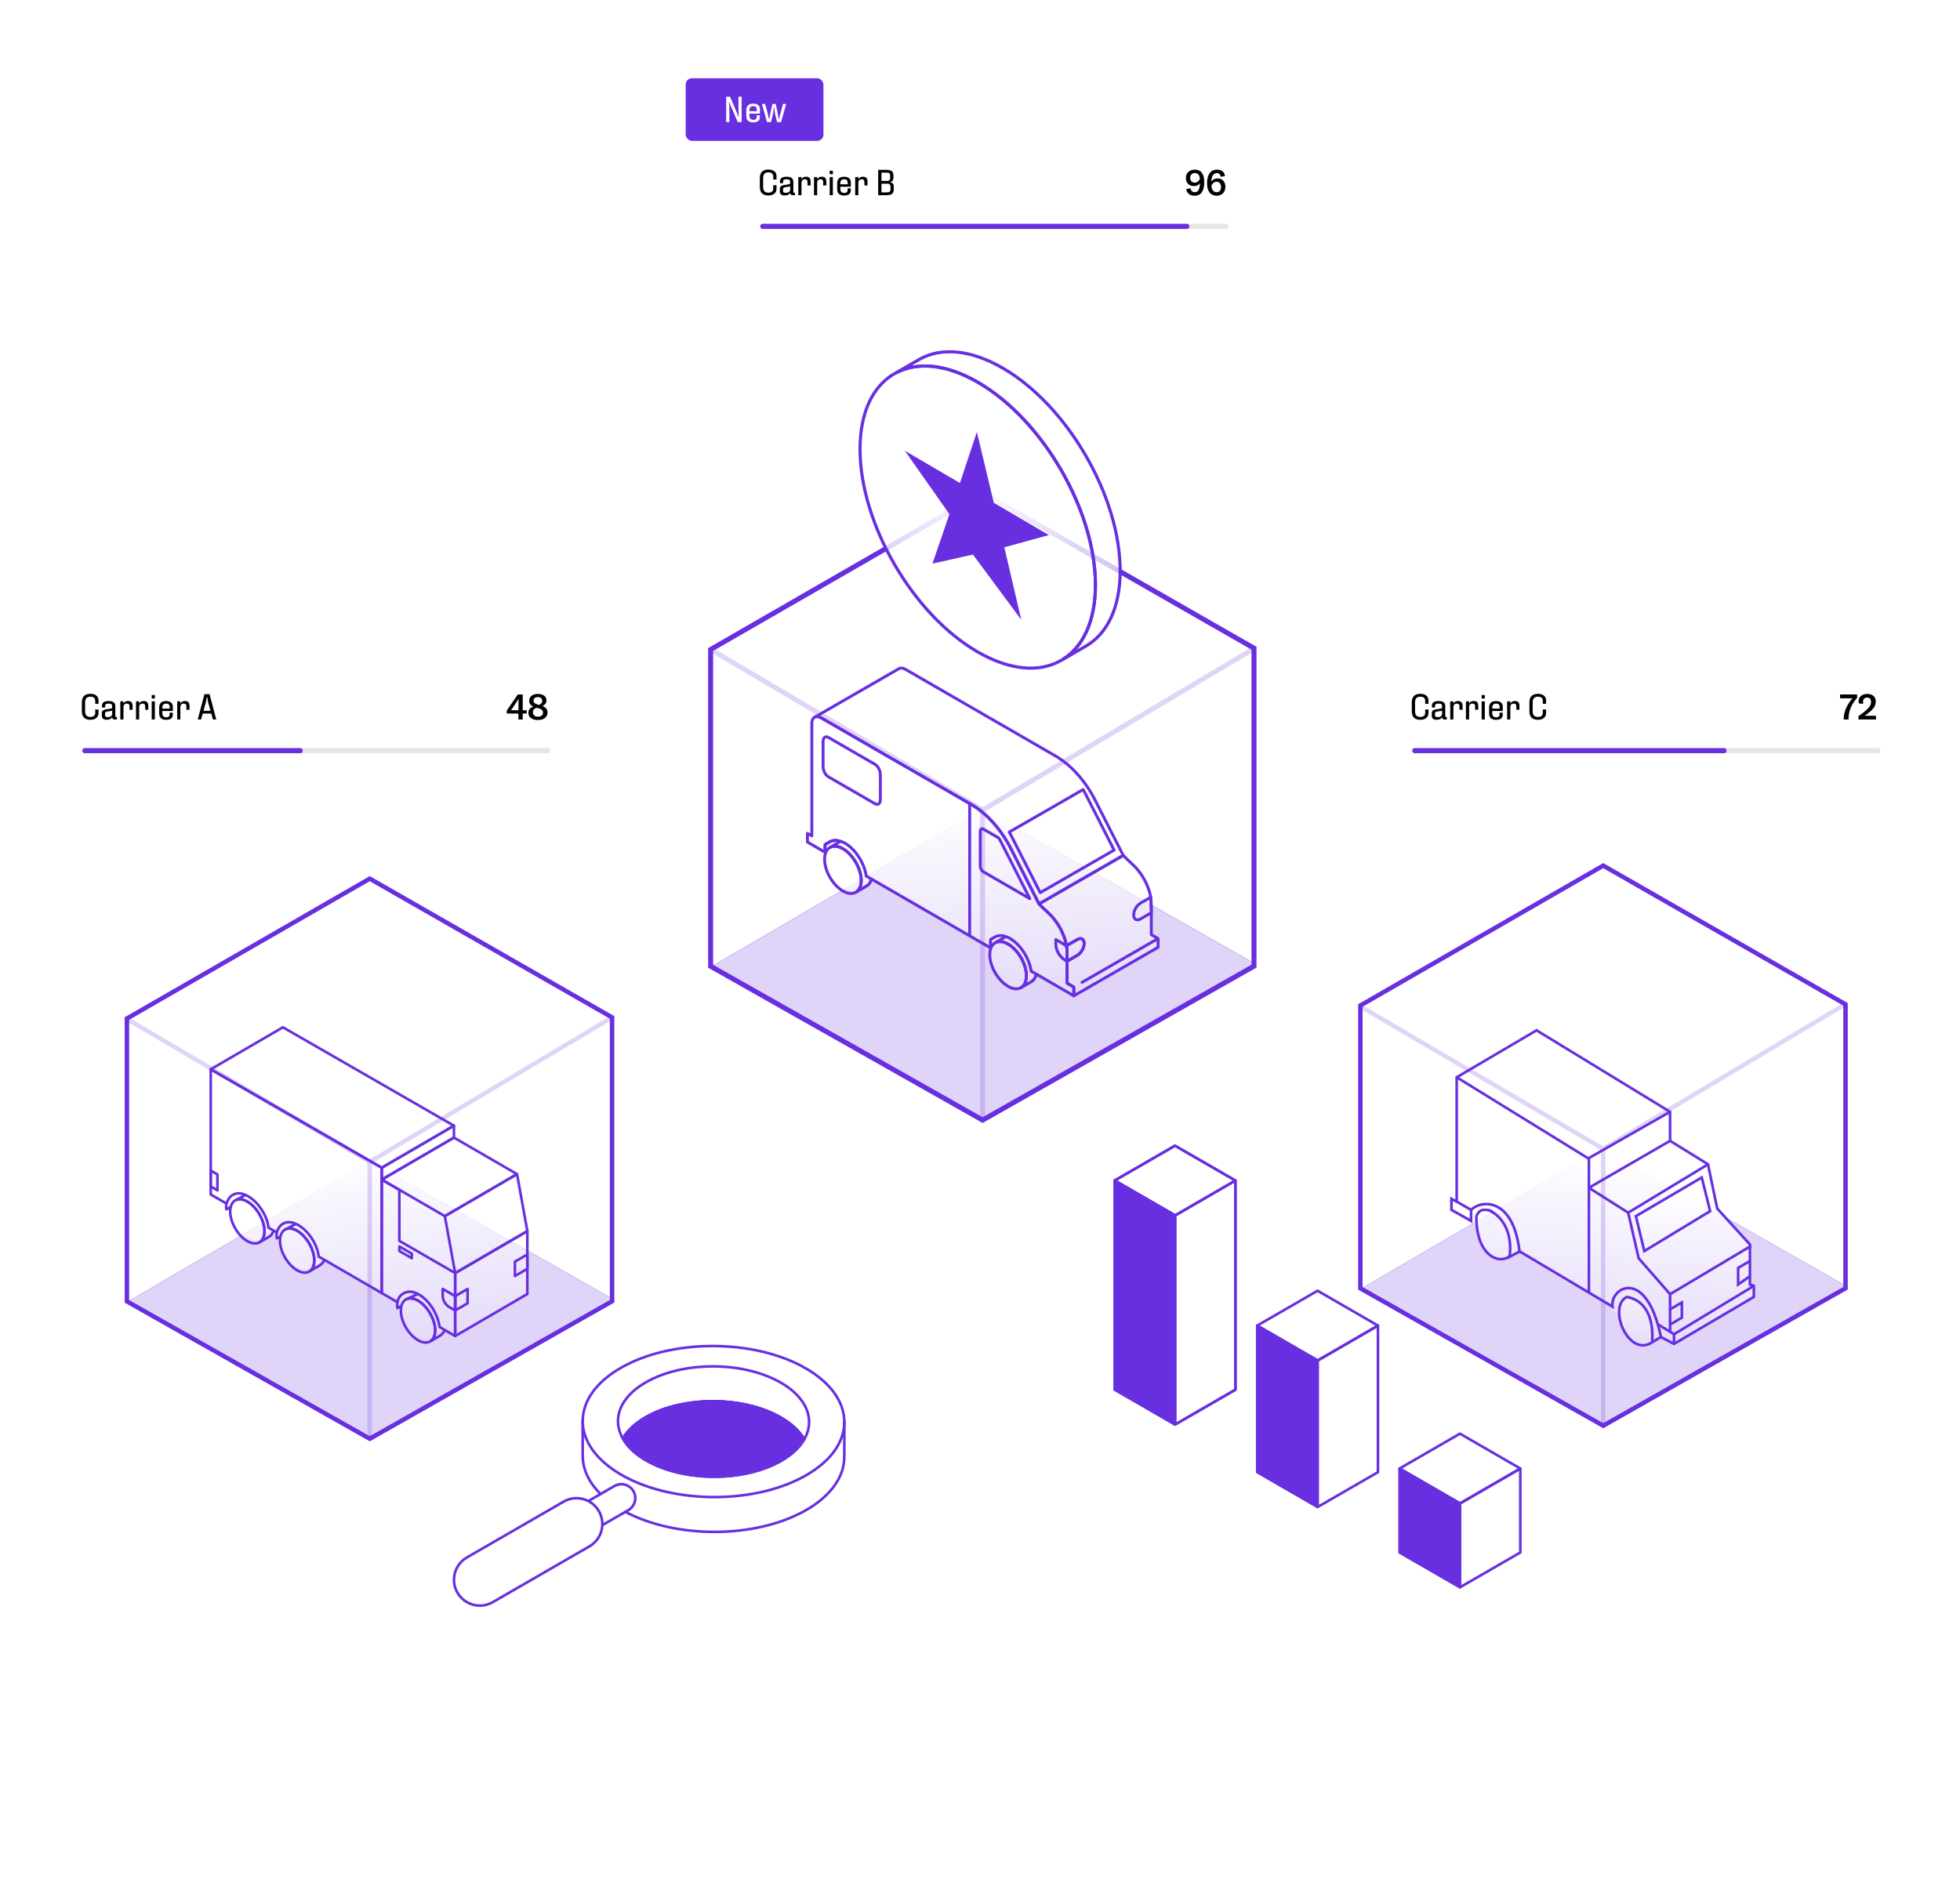<svg width="626" height="600" viewBox="0 0 626 600" fill="none" xmlns="http://www.w3.org/2000/svg">
<path opacity="0.2" d="M511.862 366.66L434.703 411.713L511.862 455.017L590.095 411.072L511.862 366.66Z" fill="#672FE0" stroke="#672FE0" stroke-width="0.325"/>
<path d="M465.253 383.877V344.158L490.756 329.153L533.4 355.191V364.459L545.524 371.961L548.451 386.084L558.903 397.558V410.356L560.157 410.798V414.328L534.654 429.333L530.473 427.126C522.744 431.557 521.874 431.098 515.004 417.417L485.321 399.765L485.247 399.799C480.1 402.173 478.914 402.72 476.197 400.79C470.976 398.494 471.773 388.928 470.106 390.688L463.581 386.555V383.34L465.253 383.877Z" fill="url(#paint0_linear_602_99939)"/>
<path d="M507.479 370.196L465.253 344.158M465.253 344.158V383.877L469.852 386.525C472.778 383.436 483.23 382.112 485.321 399.765L515.004 417.417C514.168 411.239 525.874 404.619 530.473 427.126L534.654 429.333L560.157 414.328V410.798L558.903 410.356V397.558L548.451 386.084L545.524 371.961L533.4 364.459V355.191L490.756 329.153L465.253 344.158Z" stroke="#672FE0" stroke-width="0.844"/>
<path d="M485.321 399.815L482.11 401.53C482.779 397.814 482.351 389.612 475.287 386.525" stroke="#672FE0" stroke-width="0.844"/>
<path d="M465.252 383.877L463.579 382.994V386.525L469.851 390.055V386.525" stroke="#672FE0" stroke-width="0.844"/>
<path d="M558.904 402.854L555.141 405.061V410.356L558.904 407.709" stroke="#672FE0" stroke-width="0.844"/>
<path d="M533.4 418.3L537.163 416.093V420.948L533.4 423.154" stroke="#672FE0" stroke-width="0.844"/>
<path d="M533.399 413.445V425.361" stroke="#672FE0" stroke-width="0.844"/>
<path d="M560.157 410.797L534.654 426.243V429.332" stroke="#672FE0" stroke-width="0.844"/>
<path d="M520.022 387.407L523.367 401.97L533.4 413.445L559.321 397.998" stroke="#672FE0" stroke-width="0.844"/>
<path d="M522.488 388.52L543.518 376.168L546.195 386.926L525.165 399.676L522.488 388.52Z" fill="url(#paint1_linear_602_99939)" stroke="#672FE0" stroke-width="0.844"/>
<path d="M545.524 371.961L520.021 387.408L507.479 379.464" stroke="#672FE0" stroke-width="0.844"/>
<path d="M533.399 364.459L507.479 379.464" stroke="#672FE0" stroke-width="0.844"/>
<path d="M507.479 370.197V413.005" stroke="#672FE0" stroke-width="0.844"/>
<path d="M533.399 355.191L507.06 370.196" stroke="#672FE0" stroke-width="0.844"/>
<path d="M534.655 426.244L529.638 423.154" stroke="#672FE0" stroke-width="0.844"/>
<path d="M527.547 428.892C527.726 428.784 529.219 416.094 519.603 414.328C513.332 417.418 520.021 433.746 527.547 428.892Z" fill="url(#paint2_linear_602_99939)"/>
<path d="M482.394 401.089C479.05 404.178 471.524 401.442 471.524 388.732C471.706 387.987 472.446 386.498 473.955 386.498C476.03 386.498 476.47 387.029 476.784 387.294M530.473 427.127L527.547 428.892M527.547 428.892C527.726 428.784 529.219 416.094 519.603 414.328C513.332 417.418 520.021 433.746 527.547 428.892Z" stroke="#672FE0" stroke-width="0.844"/>
<path d="M434.48 321.231L512.046 276.534L589.441 320.859V411.547L512.055 455.469L434.48 411.577V321.231Z" stroke="#672FE0" stroke-width="1.426"/>
<path opacity="0.2" d="M434.501 321.509L512.035 367.031M512.035 367.031L589.001 321.009M512.035 367.031V454.717" stroke="#672FE0" stroke-width="1.426"/>
<path opacity="0.2" d="M117.911 370.824L40.752 415.877L117.911 459.182L196.144 415.237L117.911 370.824Z" fill="#672FE0" stroke="#672FE0" stroke-width="0.325"/>
<path fill-rule="evenodd" clip-rule="evenodd" d="M128.566 372.982L128.561 372.987L144.981 363.428L165.134 375.087L165.133 375.087L168.425 393.286L168.426 393.286V393.292V413.394L166.581 414.47H166.574L147.222 425.751L145.377 426.827L145.37 426.798V426.814L143.519 425.744L141.627 424.638C141.359 425.191 140.984 425.613 140.525 425.892L137.514 427.628C137.579 427.585 137.641 427.54 137.702 427.491C137.637 427.539 137.572 427.585 137.507 427.628C137.488 427.64 137.475 427.647 137.468 427.647C136.476 428.281 135.06 428.223 133.503 427.32C130.48 425.578 128.033 421.337 128.033 417.846C128.033 417.638 128.041 417.437 128.058 417.244L126.929 417.91C126.815 417.199 126.849 416.557 126.978 415.988C126.962 415.988 126.945 415.988 126.928 415.988L121.931 413.087H121.926V413.099L104.924 403.241L103.075 402.172C102.806 402.791 102.407 403.261 101.912 403.561L98.906 405.294L98.901 405.297C98.882 405.31 98.87 405.316 98.863 405.316C97.87 405.951 96.454 405.893 94.898 404.99C91.874 403.247 89.427 399.007 89.427 395.515C89.427 395.345 89.433 395.179 89.445 395.019L88.408 395.618V395.624C88.296 394.963 88.334 394.331 88.467 393.753C88.431 393.736 88.395 393.719 88.359 393.702L87.115 392.987C86.848 393.54 86.473 393.962 86.014 394.241L83.003 395.977C83.064 395.937 83.123 395.894 83.18 395.848C83.119 395.894 83.057 395.936 82.996 395.977C82.977 395.989 82.964 395.996 82.958 395.996C81.965 396.63 80.549 396.572 78.993 395.669C75.969 393.927 73.522 389.686 73.522 386.195C73.522 386.01 73.529 385.832 73.542 385.659L72.394 386.323V386.329C72.284 385.653 72.306 385.043 72.416 384.5C72.386 384.495 72.356 384.49 72.325 384.484L67.303 381.595V341.61L67.302 341.61L90.356 328.183L144.979 359.623V363.428L128.566 372.982ZM67.305 341.612L67.32 341.622L67.309 341.616L67.305 341.612Z" fill="url(#paint3_linear_602_99939)"/>
<path d="M145.377 406.713V426.827L147.222 425.751L166.574 414.47H166.58L168.425 413.394V393.286L145.377 406.713Z" stroke="#672FE0" stroke-width="0.833" stroke-linecap="round" stroke-linejoin="round"/>
<path d="M89.402 395.124L88.409 395.618V395.624C88.303 394.997 88.325 394.077 88.441 393.523" stroke="#672FE0" stroke-width="0.833" stroke-linecap="round" stroke-linejoin="round"/>
<path d="M73.545 385.658L72.394 386.322L72.306 386.323C72.192 385.627 72.219 385.001 72.337 384.446" stroke="#672FE0" stroke-width="0.833" stroke-linecap="round" stroke-linejoin="round"/>
<path d="M128.002 417.276L126.927 417.91C126.821 417.251 126.821 416.481 126.927 415.943" stroke="#672FE0" stroke-width="0.833" stroke-linecap="round" stroke-linejoin="round"/>
<path d="M133.099 413.553L129.824 415.053L129.817 415.047C130.791 414.579 132.091 414.694 133.513 415.514C136.537 417.257 138.991 421.504 138.991 424.995C138.991 426.667 138.427 427.858 137.517 428.46L140.528 426.724C140.976 426.453 141.845 425.629 141.941 424.995" stroke="#672FE0" stroke-width="0.833" stroke-linecap="round" stroke-linejoin="round"/>
<path d="M128.037 418.679C128.037 422.17 130.484 426.41 133.507 428.153C135.064 429.056 136.48 429.114 137.473 428.48C137.479 428.48 137.492 428.473 137.511 428.46C138.421 427.858 138.984 426.667 138.984 424.995C138.984 421.504 136.524 417.25 133.507 415.514C132.085 414.694 130.785 414.579 129.811 415.046C128.716 415.578 128.037 416.84 128.037 418.679V418.679Z" stroke="#672FE0" stroke-width="0.833" stroke-linecap="round" stroke-linejoin="round"/>
<path d="M78.131 381.904L75.311 383.402L75.305 383.396C76.279 382.928 77.579 383.043 79.001 383.863C82.025 385.606 84.478 389.853 84.478 393.344C84.478 395.016 83.915 396.207 83.005 396.809L86.016 395.073C86.442 394.815 86.876 394.397 87.293 393.344" stroke="#672FE0" stroke-width="0.833" stroke-linecap="round" stroke-linejoin="round"/>
<path d="M73.523 387.028C73.523 390.519 75.97 394.76 78.994 396.502C80.55 397.405 81.966 397.463 82.959 396.829C82.965 396.829 82.978 396.822 82.997 396.809C83.907 396.207 84.471 395.016 84.471 393.344C84.471 389.853 82.011 385.599 78.994 383.863C77.572 383.043 76.271 382.928 75.297 383.396C74.202 383.927 73.523 385.189 73.523 387.028V387.028Z" stroke="#672FE0" stroke-width="0.833" stroke-linecap="round" stroke-linejoin="round"/>
<path d="M103.533 402.726C103.263 403.346 102.408 404.093 101.912 404.394L98.901 406.13C99.811 405.528 100.374 404.336 100.374 402.664C100.374 399.173 97.921 394.926 94.897 393.184C93.475 392.364 92.175 392.249 91.201 392.716L91.208 392.723L94.371 391.065" stroke="#672FE0" stroke-width="0.833" stroke-linecap="round" stroke-linejoin="round"/>
<path d="M89.429 396.348C89.429 399.84 91.876 404.08 94.9 405.823C96.457 406.726 97.872 406.784 98.865 406.149C98.872 406.149 98.884 406.143 98.904 406.13C99.813 405.528 100.377 404.337 100.377 402.665C100.377 399.173 97.917 394.92 94.9 393.184C93.478 392.364 92.177 392.249 91.204 392.716C90.108 393.248 89.429 394.51 89.429 396.348V396.348Z" stroke="#672FE0" stroke-width="0.833" stroke-linecap="round" stroke-linejoin="round"/>
<path d="M121.924 376.848V413.086H121.93L126.927 415.988C127.324 414.284 128.074 413.65 128.996 413.137C129.874 412.644 130.956 412.51 132.18 412.849C132.692 412.997 133.237 413.221 133.8 413.547C137.144 415.482 139.912 419.928 140.386 423.912L143.518 425.744L145.369 426.814V406.706L127.548 396.412V380.109L121.918 376.842L121.924 376.848Z" stroke="#672FE0" stroke-width="0.833" stroke-linecap="round" stroke-linejoin="round"/>
<path d="M67.302 341.609V381.595L72.324 384.484C72.856 383.068 73.452 382.223 74.374 381.71C75.252 381.217 76.335 381.082 77.558 381.422C78.07 381.569 78.615 381.793 79.179 382.12C80.754 383.03 82.196 384.433 83.33 386.085C84.617 387.937 85.508 390.095 85.764 392.209L88.358 393.702C88.864 392.325 89.486 391.441 90.408 390.928C91.286 390.435 92.368 390.3 93.592 390.64C94.104 390.787 94.649 391.011 95.213 391.338C98.556 393.273 101.324 397.449 101.798 401.434L104.924 403.24L121.925 413.099V373.056L67.309 341.616L67.302 341.609Z" stroke="#672FE0" stroke-width="0.833" stroke-linecap="round" stroke-linejoin="round"/>
<path d="M142.078 388.514L145.377 406.713V406.719L168.425 393.292L165.132 375.087L142.078 388.514Z" stroke="#672FE0" stroke-width="0.833" stroke-linecap="round" stroke-linejoin="round"/>
<path d="M144.979 359.623L121.924 373.05L67.301 341.61L90.356 328.183L144.979 359.623Z" stroke="#672FE0" stroke-width="0.833" stroke-linecap="round" stroke-linejoin="round"/>
<path d="M144.979 363.428L121.924 376.848V373.05L144.979 359.623V363.428Z" stroke="#672FE0" stroke-width="0.833" stroke-linecap="round" stroke-linejoin="round"/>
<path d="M165.133 375.087L144.98 363.428L121.926 376.849L142.079 388.514L165.133 375.087Z" stroke="#672FE0" stroke-width="0.833" stroke-linecap="round" stroke-linejoin="round"/>
<path d="M143.582 417.615L145.369 418.646V414.066L141.398 411.773V413.836C141.398 415.392 142.231 416.834 143.576 417.615H143.582Z" stroke="#672FE0" stroke-width="0.833" stroke-linecap="round" stroke-linejoin="round"/>
<path d="M127.556 399.666L131.522 401.959V400.499L127.556 398.206V399.666Z" stroke="#672FE0" stroke-width="0.833" stroke-linecap="round" stroke-linejoin="round"/>
<path d="M67.303 379.039L69.449 380.276V375.196L67.303 373.959V379.039Z" stroke="#672FE0" stroke-width="0.833" stroke-linecap="round" stroke-linejoin="round"/>
<path d="M149.342 416.36L145.377 418.653V414.066L149.342 411.773V416.36Z" stroke="#672FE0" stroke-width="0.833" stroke-linecap="round" stroke-linejoin="round"/>
<path d="M168.425 405.348L164.46 407.635V403.055L168.425 400.762V405.348Z" stroke="#672FE0" stroke-width="0.833" stroke-linecap="round" stroke-linejoin="round"/>
<path d="M40.529 325.396L118.096 280.699L195.49 325.024V415.711L118.105 459.633L40.529 415.742V325.396Z" stroke="#672FE0" stroke-width="1.426"/>
<path opacity="0.2" d="M40.5 325.509L118.084 371.196M118.084 371.196L195.5 325.009M118.084 371.196V458.882" stroke="#672FE0" stroke-width="1.426"/>
<path opacity="0.2" d="M313.626 258.375L227.213 308.831L313.626 357.328L401.24 308.113L313.626 258.375Z" fill="#672FE0" stroke="#672FE0" stroke-width="0.364"/>
<path fill-rule="evenodd" clip-rule="evenodd" d="M287.024 213.642C287.024 213.642 287.059 213.621 287.073 213.614C287.619 213.305 288.354 213.354 289.173 213.824L337.212 241.561C337.45 241.701 337.688 241.841 337.926 241.995C342.134 244.635 346.021 248.935 348.864 253.928C349.116 254.369 349.354 254.803 349.585 255.258L358.749 273.27L358.751 273.269C359.151 273.689 359.564 274.102 359.97 274.494L361.91 276.322C362.764 277.12 363.534 278.024 364.227 278.997C365.894 281.329 367.078 284.046 367.526 286.623L367.722 291.574V298.605L367.716 298.612L367.729 298.604L369.878 299.837V302.631L342.967 318.135V318.127L330.812 311.102C330.53 311.908 330.063 312.51 329.457 312.877L326.311 314.693L326.271 314.72L326.242 314.739C326.228 314.753 326.214 314.76 326.207 314.76C325.136 315.44 323.623 315.377 321.964 314.41C318.736 312.548 316.117 308.017 316.117 304.284C316.117 303.74 316.173 303.242 316.279 302.795L316.007 302.703L314.563 301.775L278.049 280.656C277.766 281.451 277.301 282.045 276.702 282.408L273.555 284.225C273.538 284.236 273.521 284.248 273.505 284.259L273.487 284.271C273.473 284.285 273.459 284.292 273.452 284.292C272.38 284.971 270.868 284.908 269.208 283.942C265.98 282.079 263.361 277.548 263.361 273.816C263.361 273.242 263.423 272.719 263.541 272.254L263.535 272.247L263.535 272.275L257.884 269.012V266.225L259.284 267.03L259.294 267.035V231.036C259.294 230.189 259.56 229.573 260.001 229.23H259.994L260.33 229.033C260.365 229.018 260.4 229.005 260.437 228.993L287.031 213.656L287.024 213.642Z" fill="url(#paint4_linear_602_99939)"/>
<path d="M263.537 272.275V272.268L263.509 269.838C263.509 269.838 264.636 268.976 265.581 268.689C266.527 268.402 267.101 268.479 267.101 268.479" stroke="#672FE0" stroke-width="0.933" stroke-linecap="round" stroke-linejoin="round"/>
<path d="M268.292 268.858L265.253 270.63H265.26C266.296 270.132 267.69 270.251 269.209 271.127C272.438 272.989 275.064 277.534 275.064 281.26C275.064 283.045 274.461 284.32 273.488 284.964L276.702 283.108C277.469 282.644 277.964 282.153 278.192 280.995" stroke="#672FE0" stroke-width="0.933" stroke-linecap="round" stroke-linejoin="round"/>
<path d="M263.363 274.516C263.363 278.248 265.982 282.779 269.21 284.642C270.87 285.608 272.382 285.671 273.454 284.992C273.461 284.992 273.475 284.985 273.489 284.971C274.462 284.327 275.064 283.052 275.064 281.267C275.064 277.534 272.438 272.989 269.21 271.134C267.69 270.258 266.304 270.132 265.261 270.637C264.091 271.204 263.363 272.555 263.363 274.516V274.516Z" stroke="#672FE0" stroke-width="0.933" stroke-linecap="round" stroke-linejoin="round"/>
<path d="M321.05 299.326L318.011 301.098H318.018C319.054 300.601 320.448 300.72 321.967 301.595C325.196 303.458 327.822 308.002 327.822 311.728C327.822 313.514 327.219 314.788 326.246 315.432L329.46 313.577C330.192 313.134 330.722 312.348 330.967 311.272" stroke="#672FE0" stroke-width="0.933" stroke-linecap="round" stroke-linejoin="round"/>
<path d="M316.121 304.984C316.121 308.717 318.74 313.247 321.968 315.11C323.628 316.077 325.14 316.14 326.212 315.46C326.219 315.46 326.233 315.453 326.247 315.439C327.22 314.795 327.822 313.521 327.822 311.735C327.822 308.002 325.196 303.458 321.968 301.602C320.448 300.727 319.062 300.601 318.019 301.105C316.849 301.672 316.121 303.024 316.121 304.984V304.984Z" stroke="#672FE0" stroke-width="0.933" stroke-linecap="round" stroke-linejoin="round"/>
<path d="M331.848 288.773L331.507 289.091C331.41 288.987 331.365 288.845 331.386 288.704C331.407 288.563 331.491 288.44 331.615 288.369L331.848 288.773ZM333.059 289.998L332.741 290.339L332.735 290.334L333.059 289.998ZM336.238 286.238L336.005 285.834L336.006 285.834L336.238 286.238ZM358.752 273.269L358.519 272.865C358.706 272.757 358.942 272.792 359.09 272.948L358.752 273.269ZM359.97 274.495L359.651 274.834L359.646 274.83L359.97 274.495ZM361.91 276.322L361.592 276.663L361.59 276.662L361.91 276.322ZM364.228 278.997L363.849 279.268L363.848 279.268L364.228 278.997ZM367.526 286.623L367.986 286.543C367.989 286.563 367.991 286.584 367.992 286.605L367.526 286.623ZM367.722 291.574L368.188 291.556C368.189 291.562 368.189 291.568 368.189 291.574H367.722ZM367.722 298.605H368.189C368.189 298.771 368.1 298.925 367.956 299.008L367.722 298.605ZM367.722 298.605V299.071C367.511 299.071 367.326 298.93 367.271 298.726C367.217 298.522 367.306 298.307 367.488 298.201L367.722 298.605ZM367.728 298.605V298.138C367.809 298.138 367.889 298.16 367.96 298.2L367.728 298.605ZM369.878 299.837L370.11 300.241C369.967 300.324 369.79 300.324 369.646 300.242L369.878 299.837ZM369.878 299.837L369.645 299.433C369.79 299.35 369.967 299.35 370.111 299.433C370.256 299.517 370.344 299.671 370.344 299.837H369.878ZM369.878 302.631H370.344C370.344 302.798 370.255 302.952 370.111 303.035L369.878 302.631ZM342.967 318.135L343.2 318.539C343.055 318.622 342.878 318.622 342.733 318.539C342.589 318.455 342.5 318.302 342.5 318.135H342.967ZM342.967 315.341L343.2 314.937C343.344 315.021 343.433 315.175 343.433 315.341H342.967ZM340.827 314.103L340.594 313.699C340.738 313.616 340.916 313.616 341.06 313.7L340.827 314.103ZM340.818 314.108L341.051 314.513C340.907 314.596 340.729 314.596 340.585 314.512C340.441 314.429 340.352 314.275 340.352 314.108H340.818ZM340.818 307.078H340.352C340.352 306.911 340.441 306.757 340.585 306.674L340.818 307.078ZM344.081 305.194L343.848 304.79L343.85 304.789L344.081 305.194ZM344.081 300.145L344.316 300.548L344.313 300.55L344.081 300.145ZM340.622 302.127L340.854 302.532C340.722 302.607 340.562 302.614 340.424 302.549C340.286 302.485 340.189 302.357 340.163 302.207L340.622 302.127ZM337.352 294.529L337.731 294.258L337.732 294.259L337.352 294.529ZM335.013 291.826L335.332 291.485L335.333 291.487L335.013 291.826ZM345.577 313.837L345.81 314.241C345.587 314.37 345.301 314.293 345.173 314.07C345.044 313.847 345.121 313.562 345.344 313.433L345.577 313.837ZM367.455 301.231L367.222 300.827L367.223 300.827L367.455 301.231ZM356.422 307.589L356.19 307.185L356.422 307.589ZM369.621 299.985L369.388 299.581C369.612 299.452 369.897 299.529 370.025 299.752C370.154 299.976 370.077 300.261 369.854 300.389L369.621 299.985ZM332.189 288.455C332.574 288.867 332.981 289.274 333.383 289.663L332.735 290.334C332.325 289.938 331.906 289.519 331.507 289.091L332.189 288.455ZM336.472 286.642L332.081 289.177L331.615 288.369L336.005 285.834L336.472 286.642ZM358.985 273.673L336.471 286.642L336.006 285.834L358.519 272.865L358.985 273.673ZM359.646 274.83C359.236 274.434 358.818 274.016 358.414 273.59L359.09 272.948C359.484 273.362 359.892 273.771 360.294 274.159L359.646 274.83ZM361.59 276.662L359.651 274.834L360.29 274.155L362.23 275.983L361.59 276.662ZM363.848 279.268C363.17 278.316 362.42 277.437 361.592 276.663L362.228 275.981C363.109 276.804 363.899 277.732 364.608 278.727L363.848 279.268ZM367.067 286.703C366.632 284.203 365.479 281.55 363.849 279.268L364.607 278.726C366.31 281.108 367.524 283.89 367.986 286.543L367.067 286.703ZM367.256 291.592L367.06 286.642L367.992 286.605L368.188 291.556L367.256 291.592ZM367.256 298.605V291.574H368.189V298.605H367.256ZM367.488 298.201L367.489 298.201L367.956 299.008L367.955 299.009L367.488 298.201ZM367.722 298.138H367.728V299.071H367.722V298.138ZM367.96 298.2L370.11 299.433L369.646 300.242L367.496 299.009L367.96 298.2ZM369.645 299.433L369.645 299.433L370.11 300.241L370.11 300.241L369.645 299.433ZM370.344 299.837V299.837H369.412V299.837H370.344ZM370.344 299.837V302.631H369.412V299.837H370.344ZM370.111 303.035L343.2 318.539L342.734 317.731L369.645 302.227L370.111 303.035ZM342.5 318.135L342.5 315.341H343.433L343.433 318.135H342.5ZM342.733 315.745L340.593 314.507L341.06 313.7L343.2 314.937L342.733 315.745ZM340.585 313.704L340.594 313.699L341.06 314.507L341.051 314.513L340.585 313.704ZM341.284 307.078V314.108H340.352V307.078H341.284ZM344.315 305.598L341.051 307.482L340.585 306.674L343.848 304.79L344.315 305.598ZM346.74 301.406C346.74 302.204 346.462 303.057 346.035 303.796C345.609 304.534 345.007 305.202 344.313 305.599L343.85 304.789C344.367 304.493 344.861 303.963 345.228 303.329C345.594 302.695 345.807 302.001 345.807 301.406H346.74ZM343.847 299.742C344.535 299.342 345.269 299.246 345.861 299.586C346.454 299.926 346.74 300.609 346.74 301.406H345.807C345.807 300.809 345.599 300.511 345.397 300.395C345.194 300.278 344.832 300.248 344.316 300.548L343.847 299.742ZM340.39 301.722L343.85 299.741L344.313 300.55L340.854 302.532L340.39 301.722ZM337.732 294.259C339.42 296.641 340.62 299.408 341.081 302.047L340.163 302.207C339.728 299.72 338.588 297.081 336.971 294.799L337.732 294.259ZM335.333 291.487C336.212 292.315 337.016 293.256 337.731 294.258L336.972 294.8C336.287 293.841 335.523 292.948 334.693 292.165L335.333 291.487ZM333.378 289.658L335.332 291.485L334.694 292.167L332.741 290.339L333.378 289.658ZM345.344 313.433L367.222 300.827L367.688 301.635L345.81 314.241L345.344 313.433ZM356.655 307.993L345.81 314.241L345.344 313.433L356.19 307.185L356.655 307.993ZM369.854 300.389L356.655 307.993L356.19 307.185L369.388 299.581L369.854 300.389ZM367.223 300.827L369.388 299.581L369.854 300.389L367.688 301.635L367.223 300.827Z" fill="#672FE0"/>
<path d="M259.992 229.23V229.696C259.781 229.696 259.597 229.555 259.542 229.351C259.487 229.148 259.575 228.933 259.757 228.827L259.992 229.23ZM260.328 229.034L260.093 228.631C260.109 228.621 260.126 228.613 260.143 228.605L260.328 229.034ZM259.999 229.23V228.763C260.198 228.763 260.376 228.89 260.44 229.078C260.505 229.267 260.443 229.475 260.285 229.598L259.999 229.23ZM259.292 267.036H259.758C259.758 267.202 259.669 267.356 259.525 267.44C259.38 267.523 259.203 267.523 259.058 267.439L259.292 267.036ZM259.282 267.03L259.515 266.626L259.516 266.626L259.282 267.03ZM257.882 266.225H257.415C257.415 266.058 257.504 265.904 257.648 265.821C257.792 265.738 257.97 265.738 258.114 265.821L257.882 266.225ZM257.882 269.012L257.648 269.416C257.504 269.332 257.415 269.178 257.415 269.012H257.882ZM263.533 272.275L263.999 272.27C264.001 272.437 263.913 272.593 263.768 272.678C263.624 272.762 263.445 272.763 263.3 272.679L263.533 272.275ZM263.505 269.838L263.038 269.844C263.036 269.675 263.126 269.519 263.272 269.434L263.505 269.838ZM263.51 269.835L263.277 269.431C263.42 269.348 263.597 269.348 263.742 269.431L263.51 269.835ZM263.514 269.838L263.751 270.24C263.606 270.325 263.428 270.326 263.283 270.243L263.514 269.838ZM263.837 269.649L263.6 269.247L263.601 269.246L263.837 269.649ZM264.985 268.977L265.23 269.373L265.221 269.379L264.985 268.977ZM269.922 269.397L270.153 268.992L270.157 268.994L269.922 269.397ZM275.741 276.525L276.173 276.349L276.174 276.352L275.741 276.525ZM275.741 276.526L276.174 276.353C276.176 276.357 276.178 276.362 276.179 276.366L275.741 276.526ZM275.741 276.526L275.311 276.707C275.308 276.7 275.306 276.693 275.303 276.685L275.741 276.526ZM275.743 276.531L276.173 276.35C276.251 276.535 276.202 276.748 276.052 276.881C275.902 277.013 275.684 277.035 275.51 276.935L275.743 276.531ZM275.734 276.525L275.312 276.725C275.225 276.541 275.268 276.321 275.418 276.183C275.568 276.044 275.79 276.02 275.967 276.122L275.734 276.525ZM275.888 276.925L275.452 277.092C275.449 277.083 275.446 277.074 275.443 277.065L275.888 276.925ZM276.644 279.845L276.411 280.248C276.285 280.176 276.2 280.049 276.182 279.905L276.644 279.845ZM316.272 302.764L316.738 302.784C316.731 302.947 316.639 303.095 316.496 303.173C316.353 303.252 316.18 303.25 316.038 303.168L316.272 302.764ZM316.384 300.124L315.918 300.105C315.925 299.943 316.015 299.797 316.155 299.718L316.384 300.124ZM316.391 300.12L316.163 299.714C316.306 299.633 316.481 299.634 316.623 299.716L316.391 300.12ZM316.398 300.124L316.627 300.531C316.484 300.611 316.309 300.611 316.167 300.529L316.398 300.124ZM316.501 300.067L316.272 299.66C316.416 299.58 316.591 299.581 316.734 299.663L316.501 300.067ZM316.503 300.068L316.833 299.739C316.998 299.904 317.016 300.167 316.873 300.352C316.731 300.538 316.472 300.589 316.27 300.472L316.503 300.068ZM316.501 300.067L316.171 300.396C316.068 300.293 316.019 300.148 316.039 300.003C316.059 299.859 316.145 299.732 316.273 299.66L316.501 300.067ZM316.51 300.061L316.746 300.464L316.739 300.468L316.51 300.061ZM317.659 299.389L317.903 299.787L317.894 299.792L317.659 299.389ZM322.596 299.816L322.827 299.411L322.829 299.413L322.596 299.816ZM328.415 306.931L328.027 307.19C328.009 307.163 327.995 307.136 327.983 307.106L328.415 306.931ZM328.42 306.939L328.832 306.722C328.919 306.887 328.899 307.089 328.781 307.234C328.663 307.378 328.47 307.439 328.291 307.387L328.42 306.939ZM328.415 306.938L327.986 307.121C327.915 306.956 327.946 306.764 328.065 306.629C328.185 306.494 328.371 306.44 328.544 306.49L328.415 306.938ZM328.431 306.975L328.861 306.795L328.861 306.795L328.431 306.975ZM328.45 307.022L328.017 307.196L328.017 307.195L328.45 307.022ZM329.325 310.243L329.092 310.647C328.967 310.575 328.883 310.449 328.863 310.307L329.325 310.243ZM342.967 318.128H343.433C343.433 318.295 343.344 318.449 343.2 318.532C343.055 318.615 342.877 318.615 342.733 318.532L342.967 318.128ZM342.967 315.341L343.2 314.937C343.344 315.021 343.433 315.174 343.433 315.341H342.967ZM340.824 314.101L340.59 314.505C340.557 314.486 340.525 314.462 340.498 314.435L340.824 314.101ZM340.807 314.085L340.481 314.419C340.313 314.254 340.293 313.991 340.435 313.804C340.576 313.617 340.835 313.564 341.039 313.68L340.807 314.085ZM340.824 314.095H341.29C341.29 314.261 341.201 314.415 341.058 314.498C340.914 314.582 340.736 314.582 340.592 314.499L340.824 314.095ZM340.796 303.486L341.26 303.441C341.261 303.448 341.261 303.455 341.261 303.462L340.796 303.486ZM340.779 303.278L340.314 303.312L340.314 303.312L340.779 303.278ZM340.761 303.058L340.297 303.105L340.296 303.1L340.761 303.058ZM340.628 302.113L341.087 302.033L341.087 302.033L340.628 302.113ZM335.018 291.812L335.337 291.472L335.339 291.473L335.018 291.812ZM333.065 289.985L332.746 290.325L332.741 290.32L333.065 289.985ZM331.853 288.759L331.512 289.077C331.483 289.045 331.457 289.009 331.438 288.971L331.853 288.759ZM328.233 281.644L327.817 281.856L327.817 281.856L328.233 281.644ZM322.687 270.734L323.097 270.513L323.103 270.523L322.687 270.734ZM322.685 270.732L323.094 270.507L323.096 270.51L322.685 270.732ZM322.685 270.731L322.277 270.956L322.275 270.953L322.685 270.731ZM321.959 269.404L322.364 269.173L322.365 269.175L321.959 269.404ZM311.027 257.485L310.78 257.881C310.775 257.878 310.771 257.875 310.766 257.872L311.027 257.485ZM310.306 257.044L310.075 257.449L310.073 257.448L310.306 257.044ZM289.235 244.88L289.002 245.284L289.002 245.284L289.235 244.88ZM286.336 243.207L286.568 242.802L286.569 242.803L286.336 243.207ZM283.241 241.428L283.009 241.833L283.006 241.831L283.241 241.428ZM281.273 240.28V239.813C281.356 239.813 281.437 239.835 281.508 239.877L281.273 240.28ZM281.266 240.28V240.746C281.182 240.746 281.1 240.724 281.028 240.681L281.266 240.28ZM281.077 240.168L281.31 239.764L281.315 239.766L281.077 240.168ZM262.261 229.314L262.492 228.909L262.494 228.91L262.261 229.314ZM259.757 228.827L260.093 228.631L260.563 229.436L260.227 229.632L259.757 228.827ZM259.999 229.696H259.992V228.763H259.999V229.696ZM258.825 231.036C258.825 230.099 259.121 229.322 259.713 228.861L260.285 229.598C259.995 229.824 259.758 230.279 259.758 231.036H258.825ZM258.825 267.036V231.036H259.758V267.036H258.825ZM259.058 267.439L259.049 267.434L259.516 266.626L259.525 266.632L259.058 267.439ZM259.05 267.434L257.649 266.629L258.114 265.821L259.515 266.626L259.05 267.434ZM258.348 266.225V269.012H257.415V266.225H258.348ZM258.115 268.608L263.766 271.871L263.3 272.679L257.648 269.416L258.115 268.608ZM263.066 272.28L263.038 269.844L263.971 269.833L263.999 272.27L263.066 272.28ZM263.272 269.434L263.277 269.431L263.743 270.239L263.738 270.242L263.272 269.434ZM263.283 270.243L263.278 270.24L263.742 269.431L263.746 269.433L263.283 270.243ZM264.073 270.051L263.751 270.24L263.278 269.436L263.6 269.247L264.073 270.051ZM265.221 269.379L264.072 270.051L263.601 269.246L264.749 268.574L265.221 269.379ZM269.69 269.802C267.83 268.738 266.279 268.725 265.23 269.373L264.74 268.58C266.184 267.688 268.12 267.829 270.153 268.992L269.69 269.802ZM275.309 276.701C274.134 273.819 272.03 271.165 269.687 269.8L270.157 268.994C272.715 270.485 274.939 273.321 276.173 276.349L275.309 276.701ZM275.308 276.699L275.308 276.699L276.174 276.352L276.174 276.353L275.308 276.699ZM275.303 276.685L275.303 276.685L276.179 276.366L276.18 276.367L275.303 276.685ZM275.314 276.712L275.311 276.707L276.171 276.345L276.173 276.35L275.314 276.712ZM275.967 276.122L275.977 276.127L275.51 276.935L275.5 276.929L275.967 276.122ZM275.443 277.065C275.405 276.946 275.364 276.834 275.312 276.725L276.155 276.326C276.23 276.483 276.286 276.637 276.332 276.784L275.443 277.065ZM276.182 279.905C276.061 278.979 275.812 278.027 275.452 277.092L276.323 276.757C276.706 277.755 276.975 278.778 277.106 279.784L276.182 279.905ZM316.038 303.168L276.411 280.248L276.878 279.441L316.505 302.361L316.038 303.168ZM316.85 300.144L316.738 302.784L315.806 302.745L315.918 300.105L316.85 300.144ZM316.62 300.527L316.613 300.531L316.155 299.718L316.163 299.714L316.62 300.527ZM316.167 300.529L316.16 300.525L316.623 299.716L316.63 299.72L316.167 300.529ZM316.729 300.473L316.627 300.531L316.17 299.718L316.272 299.66L316.729 300.473ZM316.27 300.472L316.267 300.471L316.734 299.663L316.736 299.665L316.27 300.472ZM316.831 299.737L316.833 299.739L316.173 300.398L316.171 300.396L316.831 299.737ZM316.739 300.468L316.73 300.473L316.273 299.66L316.282 299.655L316.739 300.468ZM317.894 299.792L316.746 300.464L316.275 299.659L317.423 298.987L317.894 299.792ZM322.364 300.221C320.503 299.157 318.959 299.138 317.903 299.786L317.415 298.992C318.866 298.1 320.795 298.249 322.827 299.411L322.364 300.221ZM327.983 307.106C326.815 304.232 324.711 301.579 322.362 300.22L322.829 299.413C325.396 300.897 327.62 303.734 328.847 306.755L327.983 307.106ZM328.007 307.156C328.009 307.159 328.011 307.164 328.014 307.169C328.017 307.174 328.021 307.181 328.027 307.19L328.803 306.672C328.817 306.693 328.827 306.711 328.832 306.722L328.007 307.156ZM328.544 306.49L328.549 306.491L328.291 307.387L328.286 307.386L328.544 306.49ZM328.001 307.155C327.997 307.146 327.993 307.137 327.99 307.131C327.989 307.128 327.988 307.125 327.987 307.124C327.987 307.123 327.987 307.122 327.987 307.122C327.986 307.122 327.986 307.122 327.986 307.121C327.986 307.121 327.986 307.121 327.986 307.121C327.986 307.121 327.986 307.121 327.986 307.121C327.986 307.121 327.986 307.121 327.986 307.121C327.986 307.121 327.986 307.121 327.986 307.121H327.986C327.986 307.121 327.986 307.121 328.415 306.938C328.844 306.754 328.844 306.754 328.844 306.754C328.844 306.754 328.844 306.754 328.844 306.754C328.844 306.754 328.844 306.754 328.844 306.754C328.844 306.754 328.844 306.754 328.844 306.754C328.844 306.754 328.844 306.754 328.844 306.754C328.844 306.754 328.844 306.754 328.844 306.754C328.844 306.755 328.844 306.755 328.844 306.755C328.844 306.756 328.845 306.757 328.845 306.758C328.846 306.76 328.847 306.763 328.849 306.766C328.852 306.773 328.856 306.783 328.861 306.795L328.001 307.155ZM328.017 307.195C328.013 307.184 328.007 307.169 328.001 307.155L328.861 306.795C328.868 306.811 328.876 306.83 328.883 306.849L328.017 307.195ZM328.863 310.307C328.722 309.284 328.432 308.229 328.017 307.196L328.883 306.848C329.323 307.944 329.635 309.073 329.787 310.179L328.863 310.307ZM342.733 318.532L329.092 310.647L329.559 309.839L343.2 317.724L342.733 318.532ZM343.433 315.341V318.128H342.5V315.341H343.433ZM341.057 313.698L343.2 314.937L342.733 315.745L340.59 314.505L341.057 313.698ZM341.133 313.752L341.15 313.768L340.498 314.435L340.481 314.419L341.133 313.752ZM340.592 314.499L340.575 314.49L341.039 313.68L341.055 313.69L340.592 314.499ZM341.29 304.305V314.095H340.357V304.305H341.29ZM341.261 303.462C341.275 303.733 341.29 304.025 341.29 304.305H340.357C340.357 304.053 340.344 303.784 340.33 303.51L341.261 303.462ZM341.244 303.243C341.249 303.312 341.254 303.376 341.26 303.441L340.331 303.53C340.324 303.454 340.319 303.38 340.314 303.312L341.244 303.243ZM341.225 303.012C341.233 303.092 341.238 303.17 341.244 303.243L340.314 303.312C340.308 303.237 340.303 303.171 340.297 303.105L341.225 303.012ZM341.087 302.033C341.144 302.358 341.195 302.682 341.225 303.017L340.296 303.1C340.27 302.805 340.224 302.512 340.168 302.193L341.087 302.033ZM335.339 291.473C338.275 294.244 340.432 298.284 341.087 302.033L340.168 302.193C339.548 298.646 337.491 294.787 334.698 292.151L335.339 291.473ZM333.383 289.644L335.337 291.472L334.7 292.153L332.746 290.325L333.383 289.644ZM332.194 288.441C332.579 288.853 332.986 289.261 333.389 289.649L332.741 290.32C332.331 289.924 331.912 289.505 331.512 289.077L332.194 288.441ZM328.649 281.433L332.269 288.548L331.438 288.971L327.817 281.856L328.649 281.433ZM323.103 270.523L328.649 281.433L327.817 281.856L322.271 270.946L323.103 270.523ZM323.096 270.51L323.097 270.513L322.276 270.956L322.275 270.953L323.096 270.51ZM323.094 270.507L323.094 270.507L322.277 270.956L322.277 270.956L323.094 270.507ZM322.365 269.175C322.619 269.626 322.858 270.07 323.096 270.51L322.275 270.953C322.037 270.512 321.801 270.075 321.552 269.632L322.365 269.175ZM311.275 257.09C315.562 259.772 319.491 264.134 322.364 269.173L321.553 269.635C318.74 264.701 314.91 260.465 310.78 257.881L311.275 257.09ZM310.537 256.639C310.785 256.781 311.036 256.928 311.289 257.099L310.766 257.872C310.543 257.721 310.317 257.588 310.075 257.449L310.537 256.639ZM289.468 244.477L310.539 256.64L310.073 257.448L289.002 245.284L289.468 244.477ZM286.569 242.803L289.468 244.477L289.002 245.284L286.103 243.611L286.569 242.803ZM283.473 241.024L286.568 242.802L286.104 243.611L283.009 241.833L283.473 241.024ZM281.508 239.877L283.476 241.025L283.006 241.831L281.038 240.683L281.508 239.877ZM281.266 239.813H281.273V240.746H281.266V239.813ZM281.315 239.766L281.504 239.879L281.028 240.681L280.839 240.569L281.315 239.766ZM262.494 228.91L281.31 239.764L280.844 240.572L262.028 229.718L262.494 228.91ZM260.143 228.605C260.845 228.302 261.684 228.447 262.492 228.909L262.03 229.719C261.368 229.34 260.848 229.317 260.513 229.462L260.143 228.605Z" fill="#672FE0"/>
<path d="M287.023 213.642C287.023 213.642 287.058 213.621 287.072 213.614C287.618 213.305 288.353 213.354 289.173 213.824L337.211 241.561C337.449 241.701 337.687 241.841 337.925 241.995C342.134 244.635 346.02 248.935 348.863 253.928C349.115 254.369 349.353 254.803 349.585 255.258L358.751 273.276L336.237 286.245L331.847 288.78L329.102 283.367L328.233 281.665L322.687 270.755C322.449 270.307 322.211 269.866 321.959 269.425C320.622 267.079 319.053 264.88 317.337 262.947H317.33C315.398 260.762 313.255 258.907 311.028 257.506C310.79 257.352 310.552 257.205 310.307 257.065L289.236 244.901L286.337 243.228L283.241 241.449L281.274 240.308H281.267L281.078 240.189L262.262 229.334C261.526 228.907 260.847 228.83 260.329 229.054L287.03 213.656L287.023 213.642Z" stroke="#672FE0" stroke-width="0.933" stroke-linecap="round" stroke-linejoin="round"/>
<path d="M322.336 265.819C322.588 266.26 322.826 266.694 323.064 267.149L332.231 285.167L355.83 271.582L346.663 253.557C346.425 253.109 346.187 252.661 345.935 252.227L340.004 255.651L322.336 265.819V265.819Z" stroke="#672FE0" stroke-width="0.933" stroke-linecap="round" stroke-linejoin="round"/>
<path d="M328.918 287.086L314.136 278.549C313.555 278.213 313.092 277.401 313.092 276.736V265.51C313.092 264.845 313.562 264.572 314.136 264.908L319.024 267.73C319.276 268.171 319.514 268.613 319.752 269.061L328.918 287.086Z" stroke="#672FE0" stroke-width="0.933" stroke-linecap="round" stroke-linejoin="round"/>
<path d="M337.217 300.159V301.714C337.217 303.527 338.485 305.733 340.06 306.644L340.656 306.994C340.712 307.022 340.768 307.057 340.817 307.078V304.319C340.817 304.053 340.803 303.773 340.789 303.499C340.775 303.359 340.768 303.219 340.754 303.072C340.726 302.757 340.677 302.449 340.621 302.127L337.217 300.159Z" stroke="#672FE0" stroke-width="0.933" stroke-linecap="round" stroke-linejoin="round"/>
<path d="M309.702 256.835L309.702 298.851" stroke="#672FE0" stroke-width="0.933" stroke-linecap="round" stroke-linejoin="round"/>
<path d="M340.62 302.127C340.676 302.449 340.725 302.757 340.753 303.072C340.767 303.212 340.774 303.352 340.788 303.499C340.802 303.773 340.816 304.053 340.816 304.319V307.078L344.079 305.194C345.283 304.501 346.271 302.806 346.271 301.406C346.271 300.005 345.29 299.445 344.079 300.145L340.62 302.127V302.127Z" stroke="#672FE0" stroke-width="0.933" stroke-linecap="round" stroke-linejoin="round"/>
<path d="M364.271 293.57C363.059 294.27 362.086 293.703 362.086 292.31C362.086 290.916 363.066 289.221 364.271 288.521L367.541 286.63C367.793 289.2 367.737 291.581 367.737 291.581L364.271 293.577V293.57Z" stroke="#672FE0" stroke-width="0.933" stroke-linecap="round" stroke-linejoin="round"/>
<path d="M264.6 248.179L279.459 256.757C280.405 257.303 281.175 256.722 281.175 255.461V247.443C281.175 246.183 280.412 244.719 279.459 244.173L264.6 235.595C263.654 235.049 262.884 235.63 262.884 236.89V244.909C262.884 246.169 263.647 247.633 264.6 248.179V248.179Z" stroke="#672FE0" stroke-width="0.933" stroke-linecap="round" stroke-linejoin="round"/>
<path d="M226.965 207.499L313.834 157.442L400.509 207.083V308.645L313.844 357.834L226.965 308.679V207.499Z" stroke="#672FE0" stroke-width="1.597"/>
<path opacity="0.2" d="M227 207.491L313.82 258.792M313.82 258.792L400 207.491M313.82 258.792V356.993" stroke="#672FE0" stroke-width="1.597"/>
<path fill-rule="evenodd" clip-rule="evenodd" d="M394.564 377.15L394.572 377.145L375.283 366.009L356.002 377.145L375.283 388.28L375.283 455.102L394.572 443.967V377.145L394.564 377.15Z" fill="url(#paint5_linear_602_99939)"/>
<path d="M394.572 377.145L394.78 376.784C394.909 376.859 394.988 376.996 394.988 377.145C394.988 377.294 394.909 377.431 394.78 377.505L394.572 377.145ZM394.564 377.15L394.766 377.514C394.566 377.625 394.314 377.554 394.201 377.355C394.089 377.156 394.158 376.903 394.356 376.789L394.564 377.15ZM375.283 366.009L375.074 365.649C375.203 365.574 375.362 365.574 375.491 365.649L375.283 366.009ZM356.002 377.145L355.793 377.505C355.664 377.431 355.585 377.294 355.585 377.145C355.585 376.996 355.664 376.859 355.793 376.784L356.002 377.145ZM375.283 388.28L375.491 387.92C375.62 387.994 375.699 388.132 375.699 388.28H375.283ZM375.283 455.102L375.491 455.463C375.362 455.537 375.203 455.537 375.074 455.463C374.946 455.389 374.866 455.251 374.866 455.102H375.283ZM394.572 443.967H394.988C394.988 444.116 394.909 444.253 394.78 444.327L394.572 443.967ZM394.572 377.145L394.37 376.781C394.499 376.709 394.656 376.711 394.783 376.786C394.91 376.861 394.988 376.998 394.988 377.145H394.572ZM394.78 377.505L394.772 377.51L394.356 376.789L394.364 376.784L394.78 377.505ZM375.491 365.649L394.78 376.784L394.364 377.505L375.074 366.37L375.491 365.649ZM355.793 376.784L375.074 365.649L375.491 366.37L356.21 377.505L355.793 376.784ZM375.074 388.641L355.793 377.505L356.21 376.784L375.491 387.92L375.074 388.641ZM375.699 388.28L375.699 455.102H374.866L374.866 388.28H375.699ZM375.074 454.742L394.364 443.606L394.78 444.327L375.491 455.463L375.074 454.742ZM394.156 443.967V377.145H394.988V443.967H394.156ZM394.774 377.509L394.766 377.514L394.362 376.785L394.37 376.781L394.774 377.509Z" fill="#672FE0"/>
<path d="M394.572 377.145L375.283 388.28L356.002 377.145L375.283 366.009L394.572 377.145Z" stroke="#672FE0" stroke-width="0.833" stroke-linecap="round" stroke-linejoin="round"/>
<path d="M394.572 443.967V377.145L375.283 388.35V455.102L394.572 443.967Z" stroke="#672FE0" stroke-width="0.833" stroke-linecap="round" stroke-linejoin="round"/>
<path d="M375.282 388.281L356.001 377.145V443.967L375.282 455.102V388.281Z" fill="#672FE0" stroke="#672FE0" stroke-width="0.833" stroke-linecap="round" stroke-linejoin="round"/>
<path fill-rule="evenodd" clip-rule="evenodd" d="M440.099 423.49L440.107 423.486L420.818 412.35L401.537 423.486L420.818 434.621L420.818 481.443L440.107 470.308V423.486L440.099 423.49Z" fill="url(#paint6_linear_602_99939)"/>
<path d="M440.107 423.486L420.818 434.621L401.537 423.486L420.818 412.35L440.107 423.486Z" stroke="#672FE0" stroke-width="0.833" stroke-linecap="round" stroke-linejoin="round"/>
<path d="M440.107 470.308V423.486L420.818 434.691V481.443L440.107 470.308Z" stroke="#672FE0" stroke-width="0.833" stroke-linecap="round" stroke-linejoin="round"/>
<path d="M420.817 434.621L401.536 423.486V470.308L420.817 481.443V434.621Z" fill="#672FE0" stroke="#672FE0" stroke-width="0.833" stroke-linecap="round" stroke-linejoin="round"/>
<path fill-rule="evenodd" clip-rule="evenodd" d="M485.562 469.15L485.57 469.145L466.281 458.009L447 469.145L466.281 480.28L466.281 507.102L485.57 495.967V469.145L485.562 469.15Z" fill="url(#paint7_linear_602_99939)"/>
<path d="M485.57 469.145L466.281 480.28L447 469.145L466.281 458.009L485.57 469.145Z" stroke="#672FE0" stroke-width="0.833" stroke-linecap="round" stroke-linejoin="round"/>
<path d="M485.57 495.967V469.145L466.281 480.35V507.102L485.57 495.967Z" stroke="#672FE0" stroke-width="0.833" stroke-linecap="round" stroke-linejoin="round"/>
<path d="M466.28 480.281L446.999 469.145V495.967L466.28 507.102V480.281Z" fill="#672FE0" stroke="#672FE0" stroke-width="0.833" stroke-linecap="round" stroke-linejoin="round"/>
<path fill-rule="evenodd" clip-rule="evenodd" d="M269.664 454.14C269.597 447.985 265.491 441.838 257.338 437.133C240.963 427.679 214.503 427.629 198.237 437.016C190.249 441.622 186.202 447.652 186.118 453.724V453.724H186.102V453.965V464.534L186.127 464.551C185.952 468.956 187.85 473.386 191.821 477.291L187.92 479.543C185.508 478.3 182.532 478.271 180.006 479.726L149.131 497.55C145.183 499.823 143.826 504.871 146.108 508.818C147.64 511.459 150.414 512.941 153.262 512.941V512.949C154.662 512.949 156.077 512.591 157.377 511.842L188.251 494.018C190.786 492.558 192.253 489.956 192.374 487.235L199.738 482.984C200.903 483.608 202.11 484.174 203.367 484.707C219.766 491.636 242.82 490.878 257.529 482.383C265.691 477.677 269.731 471.464 269.647 465.276L269.664 465.259V454.79C269.67 454.629 269.672 454.468 269.672 454.307V454.306C269.672 454.267 269.672 454.217 269.664 454.173V454.14L269.658 454.145L269.656 454.14L269.656 454.14H269.664ZM249.542 466.641C238.154 473.218 219.896 473.446 207.871 467.355C207.369 467.1 206.878 466.835 206.399 466.558C202.884 464.526 200.394 462.144 198.945 459.587C200.377 457.097 202.817 454.765 206.241 452.782C217.613 446.214 235.838 445.978 247.864 452.045C248.382 452.307 248.889 452.58 249.384 452.866C252.898 454.898 255.389 457.28 256.838 459.837C255.405 462.327 252.965 464.659 249.542 466.641Z" fill="url(#paint8_linear_602_99939)"/>
<path d="M206.241 452.782C218.11 445.928 237.441 445.97 249.401 452.874C252.916 454.906 255.406 457.288 256.855 459.845C255.423 462.336 252.982 464.668 249.559 466.65C237.691 473.504 218.36 473.463 206.399 466.558C202.885 464.526 200.394 462.144 198.945 459.587C200.378 457.097 202.818 454.765 206.241 452.782Z" fill="#672FE0"/>
<path d="M186.119 453.724H186.102V464.534L186.127 464.551C185.952 468.957 187.851 473.388 191.824 477.294M199.736 482.983C200.903 483.607 202.11 484.174 203.368 484.707C219.767 491.636 242.821 490.878 257.53 482.383C265.692 477.677 269.731 471.464 269.648 465.276L269.665 465.259V454.14H269.648M206.241 452.782C218.11 445.928 237.441 445.97 249.401 452.874C252.916 454.906 255.406 457.288 256.855 459.845C255.423 462.336 252.982 464.668 249.559 466.65C237.691 473.504 218.36 473.463 206.399 466.558C202.885 464.526 200.394 462.144 198.945 459.587C200.378 457.097 202.818 454.765 206.241 452.782Z" stroke="#672FE0" stroke-width="0.833" stroke-linecap="round" stroke-linejoin="round"/>
<path d="M269.665 454.14C269.598 447.985 265.492 441.838 257.338 437.133C240.964 427.679 214.503 427.629 198.237 437.016C190.25 441.622 186.202 447.652 186.119 453.724C186.102 453.798 186.102 453.89 186.102 453.965C186.102 458.996 188.809 464.035 194.215 468.282C195.472 469.282 196.896 470.239 198.437 471.139C199.995 472.038 201.652 472.855 203.376 473.588C219.776 480.517 242.83 479.759 257.538 471.264C265.634 466.591 269.673 460.453 269.673 454.307C269.673 454.257 269.673 454.19 269.656 454.14H269.665ZM249.543 466.641C237.674 473.496 218.343 473.454 206.383 466.55C202.868 464.518 200.378 462.136 198.929 459.579C200.361 457.088 202.801 454.756 206.225 452.774C218.093 445.919 237.424 445.961 249.384 452.866C252.899 454.898 255.389 457.28 256.839 459.837C255.406 462.327 252.966 464.659 249.543 466.641Z" stroke="#672FE0" stroke-width="0.833" stroke-linecap="round" stroke-linejoin="round"/>
<path d="M256.846 459.837C255.396 457.288 252.914 454.898 249.391 452.866C237.431 445.961 218.1 445.92 206.232 452.774C202.809 454.756 200.368 457.089 198.936 459.579C196.654 455.606 196.879 451.267 199.61 447.377C201.085 445.287 203.292 443.313 206.24 441.63C218.109 434.767 237.44 434.817 249.4 441.722C252.398 443.446 254.655 445.453 256.138 447.585C256.138 447.585 256.154 447.585 256.154 447.602C258.919 451.508 259.153 455.864 256.854 459.837H256.846Z" stroke="#672FE0" stroke-width="0.833" stroke-linecap="round" stroke-linejoin="round"/>
<path d="M187.844 479.587L191.818 477.292L196.231 474.745C198.355 473.521 201.07 474.245 202.303 476.369C203.527 478.493 202.802 481.208 200.679 482.441L199.56 483.087L192.4 487.219" stroke="#672FE0" stroke-width="0.833" stroke-linecap="round" stroke-linejoin="round"/>
<path d="M153.262 512.941C150.414 512.941 147.64 511.459 146.108 508.819C143.826 504.871 145.183 499.824 149.131 497.55L180.006 479.726C183.954 477.453 189.001 478.802 191.275 482.75C193.557 486.697 192.199 491.745 188.251 494.018L157.377 511.842C156.077 512.592 154.662 512.95 153.262 512.95V512.941Z" fill="white" stroke="#672FE0" stroke-width="0.833" stroke-linecap="round" stroke-linejoin="round"/>
<path fill-rule="evenodd" clip-rule="evenodd" d="M346.796 206.414C353.575 202.541 357.773 194.204 357.773 182.327L357.765 182.335C357.765 158.54 340.932 129.522 320.168 117.537C309.957 111.649 300.704 110.974 293.933 114.631L292.967 115.189L286.308 119.035C286.26 119.061 286.211 119.086 286.163 119.112L285.038 119.761C278.625 123.784 274.686 131.971 274.686 143.49C274.686 167.285 291.51 196.294 312.282 208.279C322.726 214.309 332.179 214.884 338.992 210.928C339.134 210.845 339.275 210.761 339.408 210.686C339.412 210.684 339.416 210.682 339.419 210.68L346.779 206.439L346.796 206.414Z" fill="url(#paint9_linear_602_99939)"/>
<path d="M357.773 182.327C357.773 194.204 353.575 202.541 346.796 206.414L346.779 206.439L339.408 210.687C345.888 206.689 349.869 198.477 349.869 186.9C349.869 163.096 333.045 134.079 312.281 122.102C302.137 116.247 292.925 115.539 286.162 119.12L292.967 115.189L293.933 114.631C300.704 110.975 309.958 111.649 320.169 117.538C340.932 129.523 357.765 158.54 357.765 182.336L357.773 182.327Z" stroke="#672FE0" stroke-miterlimit="10"/>
<path d="M312.282 122.094C302.137 116.239 292.926 115.531 286.163 119.112L285.038 119.762C278.625 123.785 274.686 131.972 274.686 143.49C274.686 167.286 291.51 196.295 312.282 208.28C322.726 214.31 332.179 214.885 338.992 210.928C339.134 210.845 339.275 210.762 339.409 210.687C345.888 206.689 349.87 198.477 349.87 186.9C349.87 163.096 333.045 134.079 312.282 122.102V122.094Z" stroke="#672FE0" stroke-miterlimit="10"/>
<path d="M320.77 174.841L335 170.935L317.414 160.637L312 138L306.59 154.303L289 144.005L303.229 164.254L297.815 180.049L310.745 177.167L326.184 198L320.77 174.841Z" fill="#672FE0"/>
<g filter="url(#filter0_d_602_99939)">
<rect x="225.546" y="34.921" width="183.233" height="54.657" rx="4.11" fill="white"/>
</g>
<path d="M245.413 62.451C246.978 62.451 248.013 61.669 248.013 60.299V59.218C248.013 59.183 247.99 59.16 247.956 59.16H247.024C246.989 59.16 246.966 59.183 246.966 59.218V60.242C246.966 61.024 246.426 61.553 245.413 61.553C244.377 61.553 243.733 61.024 243.733 59.758V56.859C243.733 55.593 244.377 55.063 245.413 55.063C246.426 55.063 246.966 55.547 246.966 56.341V57.284C246.966 57.319 246.989 57.342 247.024 57.342H247.956C247.99 57.342 248.013 57.319 248.013 57.284V56.283C248.013 54.914 246.978 54.154 245.413 54.154C243.848 54.154 242.686 54.891 242.686 56.847V59.77C242.686 61.726 243.848 62.451 245.413 62.451ZM253.632 61.553C253.448 61.553 253.39 61.507 253.39 61.289L253.379 58.182C253.379 57.043 252.804 56.467 251.239 56.467C249.662 56.467 249.11 57.043 249.11 58.021V58.47C249.11 58.504 249.133 58.527 249.167 58.527H250.054C250.088 58.527 250.111 58.504 250.111 58.47V58.044C250.111 57.618 250.307 57.273 251.239 57.273C252.136 57.273 252.366 57.56 252.366 58.078V58.516C252.366 58.803 252.056 58.872 251.699 58.918L250.41 59.114C249.421 59.275 249.064 59.632 249.064 60.46V61.116C249.064 62.002 249.593 62.439 250.594 62.439C251.745 62.439 252.194 61.956 252.32 61.657H252.378C252.401 62.152 252.643 62.359 253.206 62.359H253.828C253.862 62.359 253.885 62.336 253.885 62.301V61.611C253.885 61.576 253.862 61.553 253.828 61.553H253.632ZM251.009 61.599C250.353 61.599 250.088 61.415 250.088 60.92V60.552C250.088 60.127 250.238 59.885 250.836 59.793L251.918 59.655C252.148 59.62 252.297 59.574 252.366 59.494L252.378 60.633C252.332 61.093 251.952 61.599 251.009 61.599ZM257.467 56.456C256.593 56.456 256.19 56.882 256.052 57.192H255.983V56.617C255.983 56.582 255.96 56.559 255.925 56.559H255.028C254.993 56.559 254.97 56.582 254.97 56.617V62.301C254.97 62.336 254.993 62.359 255.028 62.359H255.925C255.96 62.359 255.983 62.336 255.983 62.301V58.389C255.983 57.791 256.316 57.273 257.007 57.273C257.663 57.273 257.904 57.56 257.904 58.228V59.183C257.904 59.218 257.927 59.24 257.962 59.24H258.848C258.883 59.24 258.906 59.218 258.906 59.183V58.067C258.906 56.974 258.468 56.456 257.467 56.456ZM262.479 56.456C261.604 56.456 261.202 56.882 261.064 57.192H260.995V56.617C260.995 56.582 260.972 56.559 260.937 56.559H260.039C260.005 56.559 259.982 56.582 259.982 56.617V62.301C259.982 62.336 260.005 62.359 260.039 62.359H260.937C260.972 62.359 260.995 62.336 260.995 62.301V58.389C260.995 57.791 261.328 57.273 262.019 57.273C262.675 57.273 262.916 57.56 262.916 58.228V59.183C262.916 59.218 262.939 59.24 262.974 59.24H263.86C263.894 59.24 263.917 59.218 263.917 59.183V58.067C263.917 56.974 263.48 56.456 262.479 56.456ZM265.949 55.662C265.983 55.662 266.006 55.639 266.006 55.604V54.592C266.006 54.557 265.983 54.534 265.949 54.534H265.051C265.017 54.534 264.994 54.557 264.994 54.592V55.604C264.994 55.639 265.017 55.662 265.051 55.662H265.949ZM265.949 62.359C265.983 62.359 266.006 62.336 266.006 62.301V56.617C266.006 56.582 265.983 56.559 265.949 56.559H265.051C265.017 56.559 264.994 56.582 264.994 56.617V62.301C264.994 62.336 265.017 62.359 265.051 62.359H265.949ZM269.615 56.467C268.096 56.467 267.382 57.204 267.382 58.562V60.391C267.382 61.703 268.096 62.462 269.569 62.462C271.065 62.462 271.732 61.841 271.732 60.828V60.23C271.732 60.196 271.709 60.173 271.674 60.173H270.777C270.742 60.173 270.719 60.196 270.719 60.23V60.771C270.719 61.243 270.455 61.645 269.615 61.645C268.706 61.645 268.383 61.07 268.383 60.345V59.655H271.697C271.732 59.655 271.755 59.632 271.755 59.586V58.366C271.755 57.169 271.076 56.467 269.615 56.467ZM268.383 58.585C268.383 57.837 268.706 57.273 269.615 57.273C270.478 57.273 270.754 57.722 270.754 58.481V58.884H268.383V58.585ZM275.638 56.456C274.763 56.456 274.36 56.882 274.222 57.192H274.153V56.617C274.153 56.582 274.13 56.559 274.096 56.559H273.198C273.164 56.559 273.141 56.582 273.141 56.617V62.301C273.141 62.336 273.164 62.359 273.198 62.359H274.096C274.13 62.359 274.153 62.336 274.153 62.301V58.389C274.153 57.791 274.487 57.273 275.177 57.273C275.833 57.273 276.075 57.56 276.075 58.228V59.183C276.075 59.218 276.098 59.24 276.132 59.24H277.018C277.053 59.24 277.076 59.218 277.076 59.183V58.067C277.076 56.974 276.639 56.456 275.638 56.456ZM284.325 58.182C284.923 58.055 285.349 57.607 285.349 56.755V55.938C285.349 54.718 284.59 54.258 283.186 54.258H280.539C280.505 54.258 280.482 54.281 280.482 54.316V62.301C280.482 62.336 280.505 62.359 280.539 62.359H283.266C284.67 62.359 285.453 61.83 285.453 60.621V59.574C285.453 58.677 284.958 58.331 284.325 58.239V58.182ZM284.302 56.893C284.302 57.595 283.957 57.791 283.186 57.791H281.529V55.156H283.117C283.957 55.156 284.302 55.351 284.302 56.053V56.893ZM284.406 60.552C284.406 61.185 284.06 61.461 283.232 61.461H281.529V58.688H283.301C284.06 58.688 284.406 58.872 284.406 59.586V60.552Z" fill="black"/>
<path d="M381.586 54.189C379.848 54.189 378.755 55.317 378.755 56.859C378.755 58.493 379.837 59.448 381.367 59.448C382.172 59.448 382.863 59.137 383.243 58.481C383.231 60.265 382.759 61.404 381.632 61.404C380.792 61.404 380.377 60.909 380.228 60.15L378.858 60.414C379.1 61.783 380.055 62.532 381.586 62.532C383.726 62.532 384.623 60.759 384.623 58.216C384.623 55.558 383.599 54.189 381.586 54.189ZM381.586 58.355C380.734 58.355 380.124 57.756 380.124 56.836C380.124 55.904 380.711 55.282 381.597 55.282C382.736 55.282 383.15 56.18 383.231 57.089C383.012 57.825 382.334 58.355 381.586 58.355ZM388.903 56.997C387.983 56.997 387.269 57.388 386.89 58.067C386.924 56.272 387.546 55.305 388.639 55.305C389.318 55.305 389.732 55.685 389.893 56.479L391.274 56.226C391.032 54.891 390.123 54.189 388.662 54.189C386.683 54.189 385.52 55.777 385.52 58.516C385.52 61.116 386.614 62.532 388.593 62.532C390.238 62.532 391.377 61.381 391.377 59.701C391.377 58.044 390.411 56.997 388.903 56.997ZM388.57 61.415C387.649 61.415 387.028 60.656 386.913 59.459C387.189 58.573 387.764 58.078 388.535 58.078C389.421 58.078 389.997 58.723 389.997 59.735C389.997 60.771 389.444 61.415 388.57 61.415Z" fill="black"/>
<line x1="243.628" y1="72.318" x2="391.518" y2="72.318" stroke="#E6E6E6" stroke-width="1.644" stroke-linecap="round"/>
<line x1="243.628" y1="72.318" x2="379.052" y2="72.318" stroke="#672FE0" stroke-width="1.644" stroke-linecap="round"/>
<g filter="url(#filter1_d_602_99939)">
<rect x="433.767" y="202.419" width="183.233" height="54.657" rx="4.11" fill="white"/>
</g>
<path d="M453.633 229.949C455.198 229.949 456.234 229.167 456.234 227.798V226.716C456.234 226.682 456.211 226.659 456.176 226.659H455.244C455.21 226.659 455.187 226.682 455.187 226.716V227.74C455.187 228.523 454.646 229.052 453.633 229.052C452.598 229.052 451.953 228.523 451.953 227.257V224.357C451.953 223.091 452.598 222.562 453.633 222.562C454.646 222.562 455.187 223.045 455.187 223.839V224.783C455.187 224.817 455.21 224.84 455.244 224.84H456.176C456.211 224.84 456.234 224.817 456.234 224.783V223.782C456.234 222.412 455.198 221.653 453.633 221.653C452.068 221.653 450.906 222.389 450.906 224.346V227.268C450.906 229.225 452.068 229.949 453.633 229.949ZM461.852 229.052C461.668 229.052 461.611 229.006 461.611 228.787L461.599 225.68C461.599 224.541 461.024 223.966 459.459 223.966C457.882 223.966 457.33 224.541 457.33 225.519V225.968C457.33 226.003 457.353 226.026 457.388 226.026H458.274C458.308 226.026 458.331 226.003 458.331 225.968V225.542C458.331 225.117 458.527 224.771 459.459 224.771C460.356 224.771 460.587 225.059 460.587 225.577V226.014C460.587 226.302 460.276 226.371 459.919 226.417L458.63 226.612C457.641 226.774 457.284 227.13 457.284 227.959V228.615C457.284 229.501 457.813 229.938 458.815 229.938C459.965 229.938 460.414 229.455 460.541 229.156H460.598C460.621 229.65 460.863 229.857 461.427 229.857H462.048C462.082 229.857 462.106 229.834 462.106 229.8V229.109C462.106 229.075 462.082 229.052 462.048 229.052H461.852ZM459.229 229.098C458.573 229.098 458.308 228.914 458.308 228.419V228.051C458.308 227.625 458.458 227.383 459.056 227.291L460.138 227.153C460.368 227.119 460.518 227.073 460.587 226.992L460.598 228.131C460.552 228.592 460.172 229.098 459.229 229.098ZM465.687 223.954C464.813 223.954 464.41 224.38 464.272 224.691H464.203V224.116C464.203 224.081 464.18 224.058 464.145 224.058H463.248C463.213 224.058 463.19 224.081 463.19 224.116V229.8C463.19 229.834 463.213 229.857 463.248 229.857H464.145C464.18 229.857 464.203 229.834 464.203 229.8V225.888C464.203 225.289 464.537 224.771 465.227 224.771C465.883 224.771 466.125 225.059 466.125 225.726V226.682C466.125 226.716 466.148 226.739 466.182 226.739H467.068C467.103 226.739 467.126 226.716 467.126 226.682V225.565C467.126 224.472 466.688 223.954 465.687 223.954ZM470.699 223.954C469.825 223.954 469.422 224.38 469.284 224.691H469.215V224.116C469.215 224.081 469.192 224.058 469.157 224.058H468.26C468.225 224.058 468.202 224.081 468.202 224.116V229.8C468.202 229.834 468.225 229.857 468.26 229.857H469.157C469.192 229.857 469.215 229.834 469.215 229.8V225.888C469.215 225.289 469.548 224.771 470.239 224.771C470.895 224.771 471.136 225.059 471.136 225.726V226.682C471.136 226.716 471.159 226.739 471.194 226.739H472.08C472.114 226.739 472.138 226.716 472.138 226.682V225.565C472.138 224.472 471.7 223.954 470.699 223.954ZM474.169 223.16C474.204 223.16 474.227 223.137 474.227 223.103V222.09C474.227 222.056 474.204 222.033 474.169 222.033H473.271C473.237 222.033 473.214 222.056 473.214 222.09V223.103C473.214 223.137 473.237 223.16 473.271 223.16H474.169ZM474.169 229.857C474.204 229.857 474.227 229.834 474.227 229.8V224.116C474.227 224.081 474.204 224.058 474.169 224.058H473.271C473.237 224.058 473.214 224.081 473.214 224.116V229.8C473.214 229.834 473.237 229.857 473.271 229.857H474.169ZM477.835 223.966C476.316 223.966 475.603 224.702 475.603 226.06V227.89C475.603 229.202 476.316 229.961 477.789 229.961C479.285 229.961 479.952 229.34 479.952 228.327V227.729C479.952 227.694 479.929 227.671 479.895 227.671H478.997C478.963 227.671 478.94 227.694 478.94 227.729V228.269C478.94 228.741 478.675 229.144 477.835 229.144C476.926 229.144 476.604 228.569 476.604 227.844V227.153H479.918C479.952 227.153 479.975 227.13 479.975 227.084V225.865C479.975 224.668 479.296 223.966 477.835 223.966ZM476.604 226.083C476.604 225.335 476.926 224.771 477.835 224.771C478.698 224.771 478.974 225.22 478.974 225.98V226.382H476.604V226.083ZM483.858 223.954C482.983 223.954 482.581 224.38 482.443 224.691H482.373V224.116C482.373 224.081 482.35 224.058 482.316 224.058H481.418C481.384 224.058 481.361 224.081 481.361 224.116V229.8C481.361 229.834 481.384 229.857 481.418 229.857H482.316C482.35 229.857 482.373 229.834 482.373 229.8V225.888C482.373 225.289 482.707 224.771 483.398 224.771C484.053 224.771 484.295 225.059 484.295 225.726V226.682C484.295 226.716 484.318 226.739 484.353 226.739H485.239C485.273 226.739 485.296 226.716 485.296 226.682V225.565C485.296 224.472 484.859 223.954 483.858 223.954ZM491.199 229.949C492.764 229.949 493.8 229.167 493.8 227.798V226.716C493.8 226.682 493.776 226.659 493.742 226.659H492.81C492.775 226.659 492.752 226.682 492.752 226.716V227.74C492.752 228.523 492.212 229.052 491.199 229.052C490.163 229.052 489.519 228.523 489.519 227.257V224.357C489.519 223.091 490.163 222.562 491.199 222.562C492.212 222.562 492.752 223.045 492.752 223.839V224.783C492.752 224.817 492.775 224.84 492.81 224.84H493.742C493.776 224.84 493.8 224.817 493.8 224.783V223.782C493.8 222.412 492.764 221.653 491.199 221.653C489.634 221.653 488.472 222.389 488.472 224.346V227.268C488.472 229.225 489.634 229.949 491.199 229.949Z" fill="black"/>
<path d="M588.854 229.857H590.407V229.616C590.407 227.188 591.339 224.909 593.134 222.953V221.86H587.691V223.091H591.65C589.889 225.117 588.854 227.395 588.854 229.731V229.857ZM593.56 229.857H599.175V228.672H595.482C596.276 228.177 596.885 227.717 597.461 227.199C598.577 226.187 599.095 225.243 599.095 224.139C599.095 222.574 598.094 221.688 596.402 221.688C594.676 221.688 593.606 222.62 593.606 224.081C593.606 224.277 593.629 224.495 593.686 224.714L595.113 224.852C595.056 224.587 595.033 224.357 595.033 224.15C595.033 223.356 595.516 222.85 596.333 222.85C597.139 222.85 597.587 223.333 597.587 224.208C597.587 225.082 597.265 225.726 596.356 226.578C595.482 227.406 594.469 228.177 593.56 228.776V229.857Z" fill="black"/>
<line x1="451.848" y1="239.816" x2="599.738" y2="239.816" stroke="#E6E6E6" stroke-width="1.644" stroke-linecap="round"/>
<line x1="451.848" y1="239.816" x2="550.626" y2="239.816" stroke="#672FE0" stroke-width="1.644" stroke-linecap="round"/>
<g filter="url(#filter2_d_602_99939)">
<rect x="9" y="202.419" width="183.233" height="54.657" rx="4.11" fill="white"/>
</g>
<path d="M28.866 229.949C30.431 229.949 31.467 229.167 31.467 227.798V226.716C31.467 226.682 31.444 226.659 31.41 226.659H30.477C30.443 226.659 30.42 226.682 30.42 226.716V227.74C30.42 228.523 29.879 229.052 28.866 229.052C27.831 229.052 27.186 228.523 27.186 227.257V224.357C27.186 223.091 27.831 222.562 28.866 222.562C29.879 222.562 30.42 223.045 30.42 223.839V224.783C30.42 224.817 30.443 224.84 30.477 224.84H31.41C31.444 224.84 31.467 224.817 31.467 224.783V223.782C31.467 222.412 30.431 221.653 28.866 221.653C27.302 221.653 26.139 222.389 26.139 224.346V227.268C26.139 229.225 27.302 229.949 28.866 229.949ZM37.086 229.052C36.902 229.052 36.844 229.006 36.844 228.787L36.833 225.68C36.833 224.541 36.257 223.966 34.692 223.966C33.116 223.966 32.564 224.541 32.564 225.519V225.968C32.564 226.003 32.587 226.026 32.621 226.026H33.507C33.542 226.026 33.565 226.003 33.565 225.968V225.542C33.565 225.117 33.76 224.771 34.692 224.771C35.59 224.771 35.82 225.059 35.82 225.577V226.014C35.82 226.302 35.509 226.371 35.153 226.417L33.864 226.612C32.874 226.774 32.517 227.13 32.517 227.959V228.615C32.517 229.501 33.047 229.938 34.048 229.938C35.199 229.938 35.647 229.455 35.774 229.156H35.831C35.855 229.65 36.096 229.857 36.66 229.857H37.281C37.316 229.857 37.339 229.834 37.339 229.8V229.109C37.339 229.075 37.316 229.052 37.281 229.052H37.086ZM34.462 229.098C33.806 229.098 33.542 228.914 33.542 228.419V228.051C33.542 227.625 33.691 227.383 34.29 227.291L35.371 227.153C35.601 227.119 35.751 227.073 35.82 226.992L35.831 228.131C35.785 228.592 35.406 229.098 34.462 229.098ZM40.921 223.954C40.046 223.954 39.644 224.38 39.505 224.691H39.436V224.116C39.436 224.081 39.413 224.058 39.379 224.058H38.481C38.447 224.058 38.424 224.081 38.424 224.116V229.8C38.424 229.834 38.447 229.857 38.481 229.857H39.379C39.413 229.857 39.436 229.834 39.436 229.8V225.888C39.436 225.289 39.77 224.771 40.461 224.771C41.116 224.771 41.358 225.059 41.358 225.726V226.682C41.358 226.716 41.381 226.739 41.416 226.739H42.302C42.336 226.739 42.359 226.716 42.359 226.682V225.565C42.359 224.472 41.922 223.954 40.921 223.954ZM45.932 223.954C45.058 223.954 44.655 224.38 44.517 224.691H44.448V224.116C44.448 224.081 44.425 224.058 44.391 224.058H43.493C43.459 224.058 43.436 224.081 43.436 224.116V229.8C43.436 229.834 43.459 229.857 43.493 229.857H44.391C44.425 229.857 44.448 229.834 44.448 229.8V225.888C44.448 225.289 44.782 224.771 45.472 224.771C46.128 224.771 46.37 225.059 46.37 225.726V226.682C46.37 226.716 46.393 226.739 46.427 226.739H47.313C47.348 226.739 47.371 226.716 47.371 226.682V225.565C47.371 224.472 46.934 223.954 45.932 223.954ZM49.402 223.16C49.437 223.16 49.46 223.137 49.46 223.103V222.09C49.46 222.056 49.437 222.033 49.402 222.033H48.505C48.47 222.033 48.447 222.056 48.447 222.09V223.103C48.447 223.137 48.47 223.16 48.505 223.16H49.402ZM49.402 229.857C49.437 229.857 49.46 229.834 49.46 229.8V224.116C49.46 224.081 49.437 224.058 49.402 224.058H48.505C48.47 224.058 48.447 224.081 48.447 224.116V229.8C48.447 229.834 48.47 229.857 48.505 229.857H49.402ZM53.068 223.966C51.549 223.966 50.836 224.702 50.836 226.06V227.89C50.836 229.202 51.549 229.961 53.022 229.961C54.518 229.961 55.186 229.34 55.186 228.327V227.729C55.186 227.694 55.163 227.671 55.128 227.671H54.23C54.196 227.671 54.173 227.694 54.173 227.729V228.269C54.173 228.741 53.908 229.144 53.068 229.144C52.159 229.144 51.837 228.569 51.837 227.844V227.153H55.151C55.186 227.153 55.209 227.13 55.209 227.084V225.865C55.209 224.668 54.53 223.966 53.068 223.966ZM51.837 226.083C51.837 225.335 52.159 224.771 53.068 224.771C53.931 224.771 54.208 225.22 54.208 225.98V226.382H51.837V226.083ZM59.091 223.954C58.217 223.954 57.814 224.38 57.676 224.691H57.607V224.116C57.607 224.081 57.584 224.058 57.549 224.058H56.652C56.617 224.058 56.594 224.081 56.594 224.116V229.8C56.594 229.834 56.617 229.857 56.652 229.857H57.549C57.584 229.857 57.607 229.834 57.607 229.8V225.888C57.607 225.289 57.941 224.771 58.631 224.771C59.287 224.771 59.529 225.059 59.529 225.726V226.682C59.529 226.716 59.551 226.739 59.586 226.739H60.472C60.507 226.739 60.53 226.716 60.53 226.682V225.565C60.53 224.472 60.092 223.954 59.091 223.954ZM66.95 221.814C66.939 221.78 66.916 221.757 66.881 221.757H65.351C65.316 221.757 65.293 221.78 65.293 221.814L63.164 229.8C63.153 229.823 63.176 229.857 63.21 229.857H64.177C64.2 229.857 64.234 229.834 64.234 229.8L64.741 227.959H67.48L67.986 229.8C67.986 229.834 68.009 229.857 68.043 229.857H69.01C69.044 229.857 69.067 229.823 69.056 229.8L66.95 221.814ZM65.765 224.265C65.857 223.943 65.961 223.126 66.007 222.804H66.225C66.26 223.137 66.375 223.943 66.455 224.265L67.226 227.073H64.994L65.765 224.265Z" fill="black"/>
<path d="M168.205 227.947V226.889H166.951V221.86H165.386L161.853 226.992V227.947H165.57V229.857H166.951V227.947H168.205ZM165.604 224.254V226.889H163.165C163.384 226.659 163.545 226.417 163.821 226.014L165.087 224.127C165.328 223.759 165.478 223.517 165.604 223.195H165.627C165.604 223.54 165.604 223.713 165.604 224.254ZM173.212 225.508C174.098 225.197 174.535 224.61 174.535 223.724C174.535 222.482 173.454 221.688 171.774 221.688C170.128 221.688 169.024 222.539 169.024 223.828C169.024 224.737 169.426 225.347 170.347 225.749C169.277 226.072 168.759 226.728 168.759 227.775C168.759 229.144 169.967 230.03 171.82 230.03C173.661 230.03 174.869 229.098 174.869 227.683C174.869 226.601 174.374 225.934 173.212 225.508ZM171.762 222.689C172.648 222.689 173.166 223.126 173.166 223.874C173.166 224.495 172.89 224.886 172.142 225.197L171.716 225.071C170.796 224.806 170.404 224.438 170.404 223.816C170.404 223.114 170.922 222.689 171.762 222.689ZM171.831 228.96C170.853 228.96 170.197 228.408 170.197 227.579C170.197 226.854 170.531 226.428 171.383 226.095L172.084 226.302C173.028 226.589 173.431 226.992 173.431 227.66C173.431 228.465 172.832 228.96 171.831 228.96Z" fill="black"/>
<line x1="27.081" y1="239.816" x2="174.972" y2="239.816" stroke="#E6E6E6" stroke-width="1.644" stroke-linecap="round"/>
<line x1="27.081" y1="239.816" x2="95.876" y2="239.816" stroke="#672FE0" stroke-width="1.644" stroke-linecap="round"/>
<rect x="219" y="25" width="44" height="20" rx="2" fill="#672FE0"/>
<path d="M232.899 39C232.933 39 232.956 38.977 232.956 38.943V35.157C232.956 34.42 232.922 33.465 232.795 32.602H232.864L235.614 38.954C235.626 38.989 235.649 39 235.672 39H236.822C236.857 39 236.88 38.977 236.88 38.943V30.957C236.88 30.922 236.857 30.899 236.822 30.899H235.913C235.879 30.899 235.856 30.922 235.856 30.957V34.512C235.856 35.237 235.89 36.376 235.994 37.377H235.936L233.198 30.945C233.186 30.911 233.163 30.899 233.14 30.899H231.99C231.955 30.899 231.932 30.922 231.932 30.957V38.943C231.932 38.977 231.955 39 231.99 39H232.899ZM240.584 33.108C239.065 33.108 238.352 33.845 238.352 35.203V37.032C238.352 38.344 239.065 39.104 240.538 39.104C242.034 39.104 242.701 38.482 242.701 37.47V36.871C242.701 36.837 242.678 36.814 242.644 36.814H241.746C241.712 36.814 241.689 36.837 241.689 36.871V37.412C241.689 37.884 241.424 38.287 240.584 38.287C239.675 38.287 239.353 37.711 239.353 36.986V36.296H242.667C242.701 36.296 242.724 36.273 242.724 36.227V35.007C242.724 33.81 242.045 33.108 240.584 33.108ZM239.353 35.226C239.353 34.478 239.675 33.914 240.584 33.914C241.447 33.914 241.723 34.363 241.723 35.122V35.525H239.353V35.226ZM246.206 39C246.229 39 246.252 38.977 246.263 38.943L246.85 36.56C246.954 36.112 247.103 34.927 247.138 34.374H247.31C247.345 34.927 247.483 36.112 247.587 36.549L248.185 38.943C248.196 38.977 248.208 39 248.242 39H249.416C249.451 39 249.474 38.977 249.485 38.943L251.085 33.258C251.096 33.224 251.062 33.2 251.027 33.2H250.118C250.084 33.2 250.061 33.224 250.049 33.258L249.209 36.422C249.048 36.998 248.944 37.585 248.91 37.895H248.68C248.657 37.596 248.565 37.044 248.45 36.48L247.771 33.258C247.771 33.224 247.748 33.2 247.713 33.2H246.735C246.701 33.2 246.678 33.224 246.678 33.258L245.987 36.48C245.872 37.032 245.792 37.585 245.757 37.895H245.527C245.504 37.596 245.389 36.998 245.239 36.422L244.388 33.258C244.388 33.224 244.365 33.2 244.33 33.2H243.41C243.375 33.2 243.352 33.224 243.364 33.258L244.963 38.943C244.975 38.977 244.998 39 245.021 39H246.206Z" fill="white"/>
<defs>
<filter id="filter0_d_602_99939" x="217.327" y="29.168" width="199.671" height="71.096" filterUnits="userSpaceOnUse" color-interpolation-filters="sRGB">
<feFlood flood-opacity="0" result="BackgroundImageFix"/>
<feColorMatrix in="SourceAlpha" type="matrix" values="0 0 0 0 0 0 0 0 0 0 0 0 0 0 0 0 0 0 127 0" result="hardAlpha"/>
<feOffset dy="2.466"/>
<feGaussianBlur stdDeviation="4.11"/>
<feComposite in2="hardAlpha" operator="out"/>
<feColorMatrix type="matrix" values="0 0 0 0 0 0 0 0 0 0 0 0 0 0 0 0 0 0 0.2 0"/>
<feBlend mode="normal" in2="BackgroundImageFix" result="effect1_dropShadow_602_99939"/>
<feBlend mode="normal" in="SourceGraphic" in2="effect1_dropShadow_602_99939" result="shape"/>
</filter>
<filter id="filter1_d_602_99939" x="425.547" y="196.666" width="199.671" height="71.096" filterUnits="userSpaceOnUse" color-interpolation-filters="sRGB">
<feFlood flood-opacity="0" result="BackgroundImageFix"/>
<feColorMatrix in="SourceAlpha" type="matrix" values="0 0 0 0 0 0 0 0 0 0 0 0 0 0 0 0 0 0 127 0" result="hardAlpha"/>
<feOffset dy="2.466"/>
<feGaussianBlur stdDeviation="4.11"/>
<feComposite in2="hardAlpha" operator="out"/>
<feColorMatrix type="matrix" values="0 0 0 0 0 0 0 0 0 0 0 0 0 0 0 0 0 0 0.2 0"/>
<feBlend mode="normal" in2="BackgroundImageFix" result="effect1_dropShadow_602_99939"/>
<feBlend mode="normal" in="SourceGraphic" in2="effect1_dropShadow_602_99939" result="shape"/>
</filter>
<filter id="filter2_d_602_99939" x="0.781" y="196.666" width="199.671" height="71.096" filterUnits="userSpaceOnUse" color-interpolation-filters="sRGB">
<feFlood flood-opacity="0" result="BackgroundImageFix"/>
<feColorMatrix in="SourceAlpha" type="matrix" values="0 0 0 0 0 0 0 0 0 0 0 0 0 0 0 0 0 0 127 0" result="hardAlpha"/>
<feOffset dy="2.466"/>
<feGaussianBlur stdDeviation="4.11"/>
<feComposite in2="hardAlpha" operator="out"/>
<feColorMatrix type="matrix" values="0 0 0 0 0 0 0 0 0 0 0 0 0 0 0 0 0 0 0.2 0"/>
<feBlend mode="normal" in2="BackgroundImageFix" result="effect1_dropShadow_602_99939"/>
<feBlend mode="normal" in="SourceGraphic" in2="effect1_dropShadow_602_99939" result="shape"/>
</filter>
<linearGradient id="paint0_linear_602_99939" x1="511.434" y1="367.727" x2="505.137" y2="442.984" gradientUnits="userSpaceOnUse">
<stop stop-color="white"/>
<stop offset="1" stop-color="white" stop-opacity="0"/>
</linearGradient>
<linearGradient id="paint1_linear_602_99939" x1="534.342" y1="376.168" x2="534.342" y2="399.676" gradientUnits="userSpaceOnUse">
<stop stop-color="white"/>
<stop offset="1" stop-color="white" stop-opacity="0"/>
</linearGradient>
<linearGradient id="paint2_linear_602_99939" x1="500.999" y1="388.732" x2="500.999" y2="429.787" gradientUnits="userSpaceOnUse">
<stop stop-color="white"/>
<stop offset="1" stop-color="white" stop-opacity="0"/>
</linearGradient>
<linearGradient id="paint3_linear_602_99939" x1="118.319" y1="366.532" x2="124.267" y2="441.402" gradientUnits="userSpaceOnUse">
<stop stop-color="white"/>
<stop offset="1" stop-color="white" stop-opacity="0"/>
</linearGradient>
<linearGradient id="paint4_linear_602_99939" x1="314.386" y1="253.622" x2="320.292" y2="332.164" gradientUnits="userSpaceOnUse">
<stop stop-color="white"/>
<stop offset="1" stop-color="white" stop-opacity="0"/>
</linearGradient>
<linearGradient id="paint5_linear_602_99939" x1="379.537" y1="362.85" x2="379.537" y2="433.85" gradientUnits="userSpaceOnUse">
<stop stop-color="white"/>
<stop offset="1" stop-color="white" stop-opacity="0"/>
</linearGradient>
<linearGradient id="paint6_linear_602_99939" x1="425.072" y1="409.9" x2="425.072" y2="464.962" gradientUnits="userSpaceOnUse">
<stop stop-color="white"/>
<stop offset="1" stop-color="white" stop-opacity="0"/>
</linearGradient>
<linearGradient id="paint7_linear_602_99939" x1="470.535" y1="456.268" x2="470.535" y2="495.392" gradientUnits="userSpaceOnUse">
<stop stop-color="white"/>
<stop offset="1" stop-color="white" stop-opacity="0"/>
</linearGradient>
<linearGradient id="paint8_linear_602_99939" x1="207.336" y1="430.009" x2="207.336" y2="512.949" gradientUnits="userSpaceOnUse">
<stop stop-color="white"/>
<stop offset="1" stop-color="white" stop-opacity="0"/>
</linearGradient>
<linearGradient id="paint9_linear_602_99939" x1="316" y1="155.489" x2="316" y2="249.489" gradientUnits="userSpaceOnUse">
<stop stop-color="white"/>
<stop offset="1" stop-color="white" stop-opacity="0"/>
</linearGradient>
</defs>
</svg>
